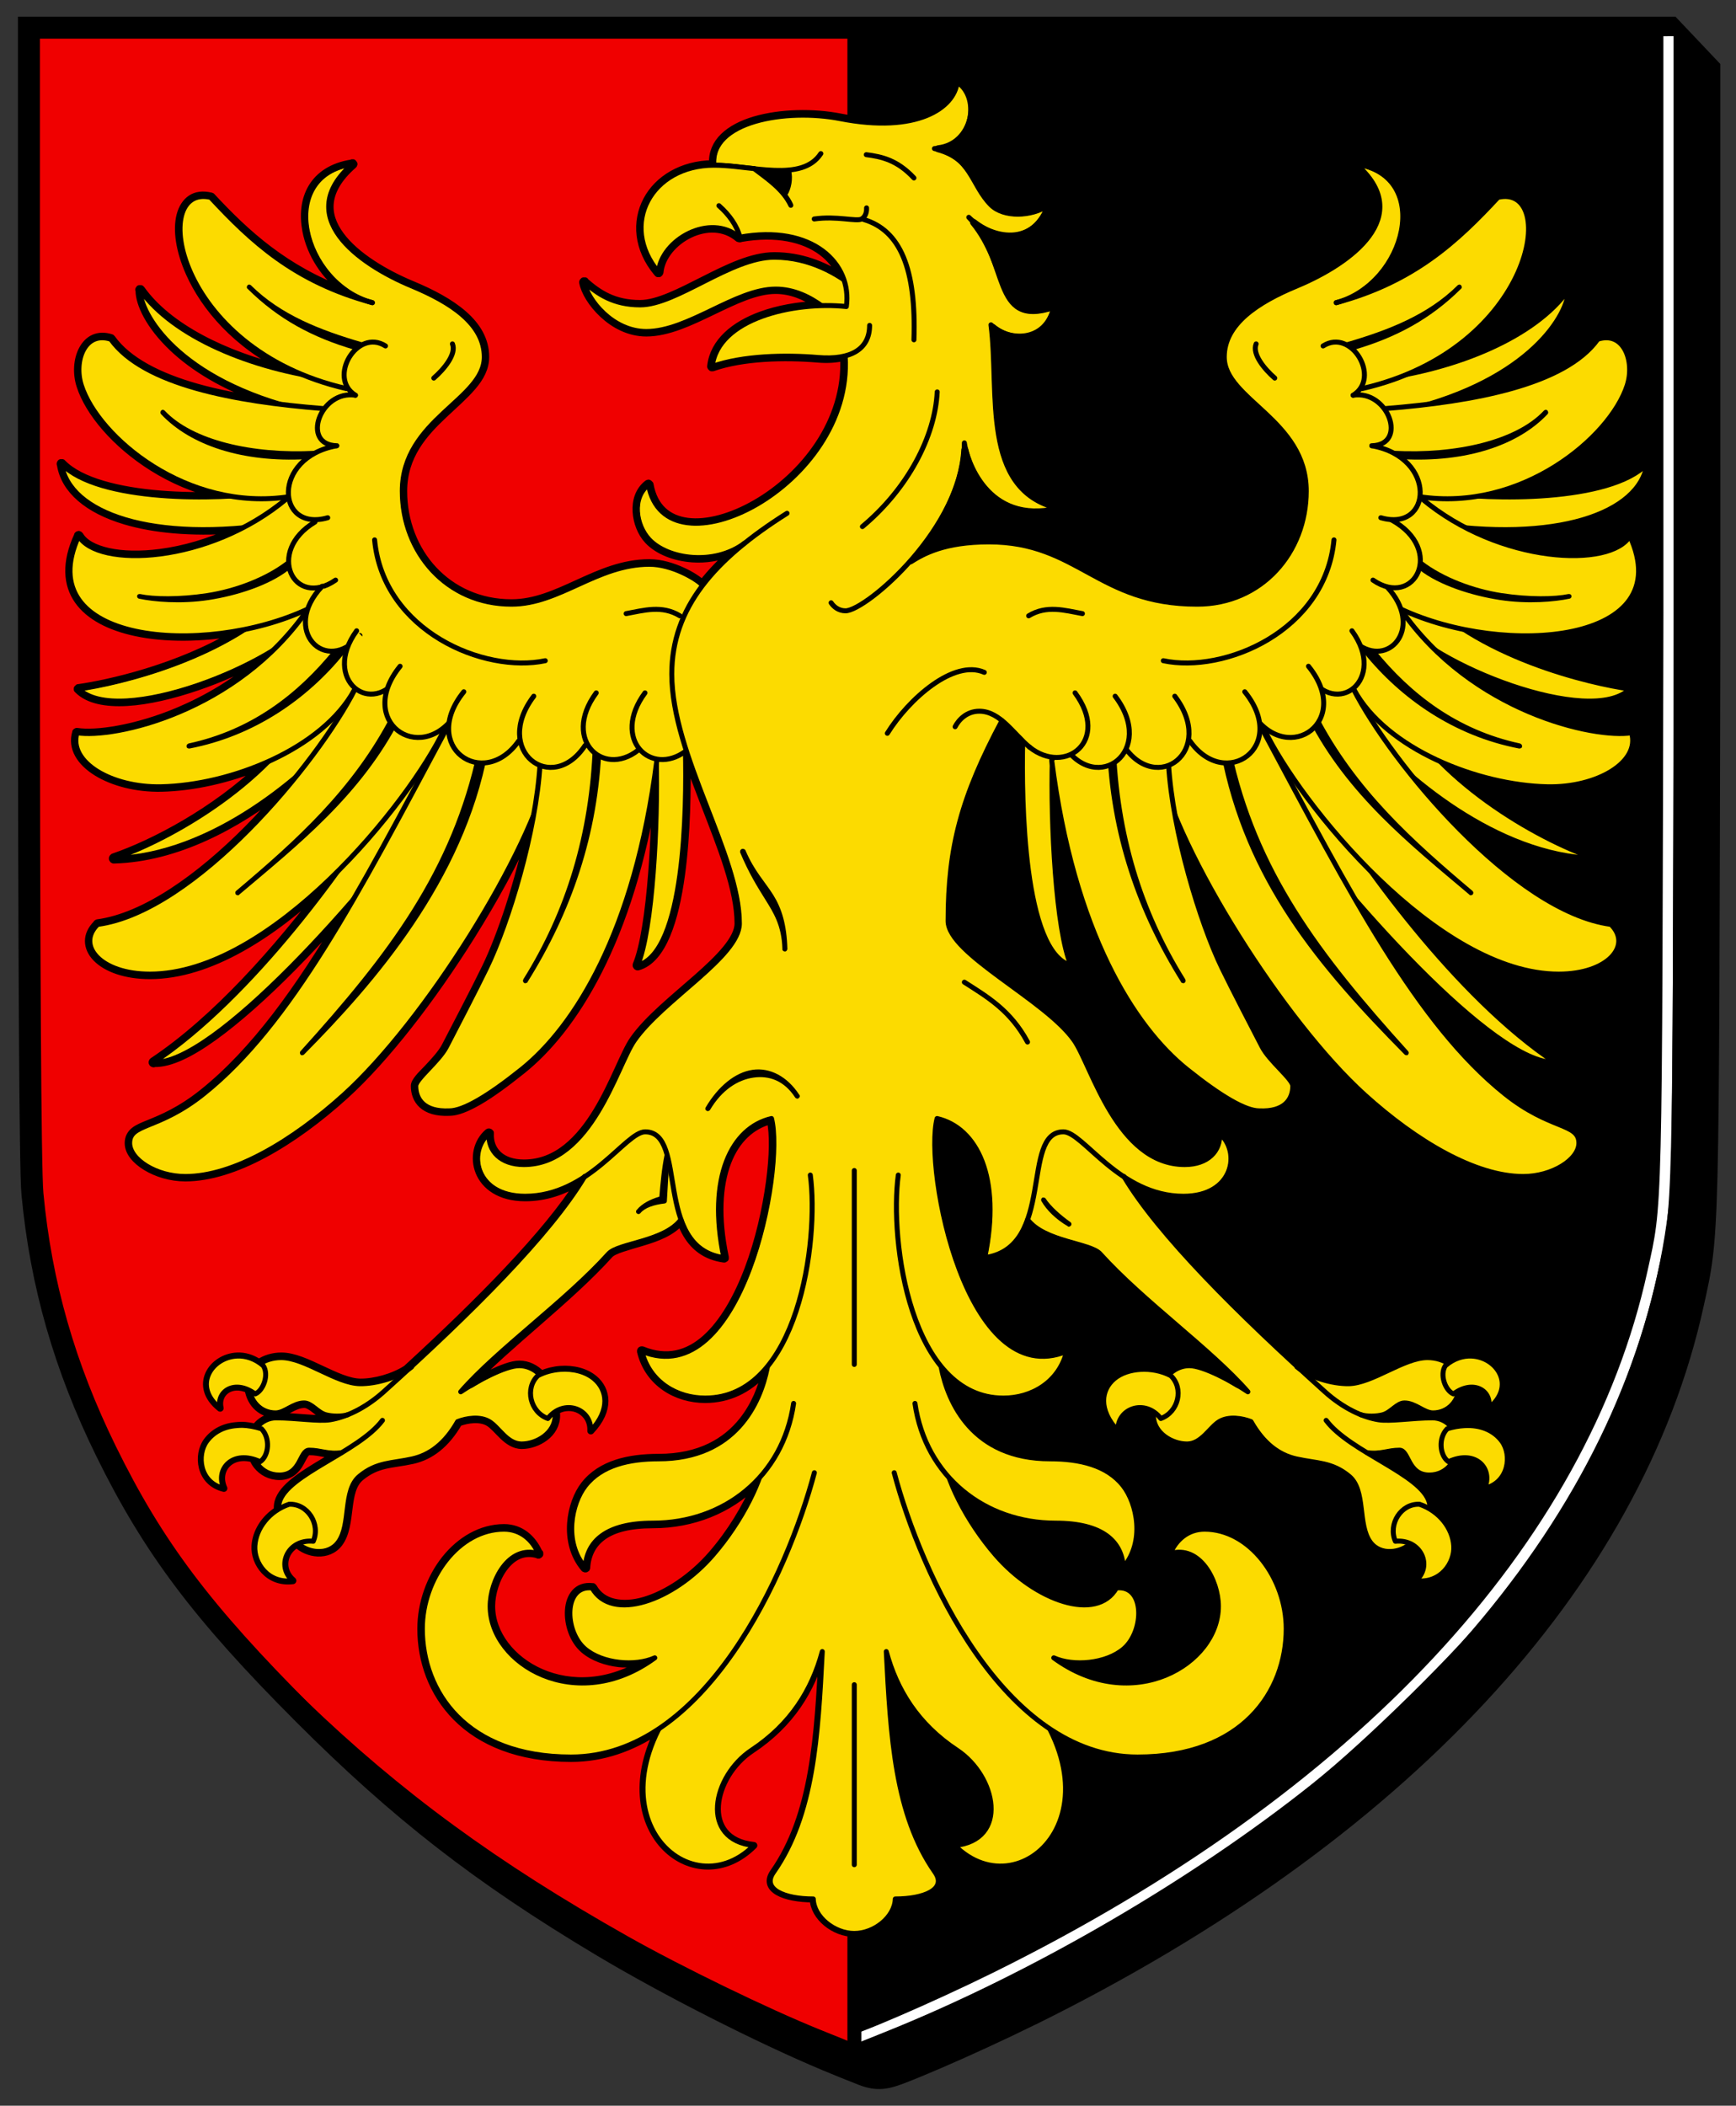 <svg height="606.317" width="500" xmlns="http://www.w3.org/2000/svg"><rect width="100%" height="100%" fill="#333333" stroke="none"/><g stroke="#000" transform="matrix(.64 0 0 .64 -358.123 345.89)"><g transform="matrix(.67 0 0 .67 484.453 -197.148)"><path d="m124.156-501.194v13.615 375.75c.001 120.555.239 216.693.638 284.773.2 34.04.417 61.071.709 80.624s.521 30.744 1.064 36.518c5.763 61.31 21.994 117.835 50.133 175.147 32.019 65.215 65.573 109.803 134.09 178.408 65.193 65.277 120.706 108.422 202.163 157.065 44.207 26.399 107.508 58.584 151.888 77.15 8.205 3.433 15.957 6.541 21.911 8.864 12.53 5.251 20.239 4.578 32.406-.071 6.752-2.587 15.419-6.144 25.173-10.353 19.489-8.41 43.231-19.289 63.464-29.286.018-.009.052.009.071 0 247.093-122.12 406.907-292.207 448.645-482.61 5.091-23.224 7.904-33.526 9.218-87.29 1.315-53.764 1.461-152.613 1.915-358.306l-.024-388.23-30.113-31.767-1113.351-0zm27.229 27.229 536.218.567 544.302.567 4.751 4.68 4.609 4.467-.851 382.415c-.453 205.701-.619 304.753-1.915 357.739-1.296 52.986-3.369 58.339-8.58 82.113-39.346 179.493-191.879 344.224-434.179 463.961-19.685 9.728-43.136 20.497-62.188 28.718-9.526 4.11-18.018 7.638-24.18 9.998-2.838 1.087-5.039 1.81-6.665 2.34-1.567-.571-3.518-1.29-6.027-2.269-5.665-2.21-13.247-5.293-21.273-8.651-42.525-17.79-105.772-49.871-148.485-75.377-80.074-47.817-132.858-88.811-196.845-152.881-67.529-67.616-98.087-108.244-128.984-171.176-26.849-54.684-41.971-107.556-47.438-165.716-.21-2.237-.632-14.983-.922-34.391-.29-19.408-.51-46.348-.709-80.341-.399-67.985-.638-164.108-.638-284.631z" stroke="none"/><path d="m670.131 865.262c-43.453-18.178-106.724-50.305-150.184-76.257-80.765-48.23-134.921-90.294-199.511-154.968-68.023-68.111-100.089-110.718-131.548-174.791-27.494-55.998-43.139-110.687-48.754-170.422-1.506-16.023-2.348-159.602-2.349-400.68l-.002-375.708 1099.71 0 8.69 9.639 8.69 8.486-.856 388.212c-.906 411.394-.523 395.697-10.825 442.695-40.544 184.955-196.681 352.384-441.394 473.313-39.93 19.732-94.55 43.301-99.616 42.985-1.397-.088-15.821-5.714-32.052-12.505z" stroke="#000" stroke-width="2.269"/><path d="m670.131 865.262c-43.452-18.178-106.724-50.305-150.184-76.257-80.765-48.23-134.921-90.294-199.511-154.968-68.023-68.111-100.089-110.718-131.548-174.791-27.494-55.998-43.139-110.687-48.754-170.422-1.506-16.023-2.348-159.602-2.349-400.68l-.002-375.708 549.324.001-1.232 1353.675z" fill="#f00000" stroke-width="2.269"/><path d="m478.533 10.612.01 165.985c-.194 88.141-.25 130.541-.809 153.369-.558 22.829-1.581 25.912-3.795 36.012-17.242 78.654-83.745 150.106-188.342 201.795-8.524 4.213-18.64 8.846-26.877 12.4-4.118 1.777-7.769 3.285-10.504 4.332-1.367.524-2.506.933-3.34 1.197l.906 2.859c.929-.295 2.108-.718 3.508-1.254 2.799-1.072 6.476-2.593 10.619-4.381 8.287-3.576 18.429-8.22 27.016-12.463 105.129-51.951 172.438-123.988 189.943-203.846 2.201-10.039 3.303-13.663 3.863-36.578.56-22.915.616-65.296.811-153.439v-.002l-.01-165.987z" fill="#fff" stroke="none" transform="matrix(2.334 0 0 2.334 112.488 -512.863)"/><path d="m670.131 865.262c-43.453-18.178-106.724-50.305-150.184-76.257-78.956-47.149-134.103-89.76-196.013-151.454-36.735-36.607-37.588-37.603-6.81-7.946 63.844 61.518 128.582 108.929 216.365 158.455 36.415 20.545 94.418 48.723 128.994 62.665l24.134 9.732 20.133-8.07c97.732-39.176 205.551-101.8 287.132-166.776 35.658-28.4 98.492-90.24 122.983-121.038 67.856-85.329 107.648-178.379 117.299-274.287 1.537-15.273 2.365-155.619 2.365-400.573v-381.815l9.171 9.169 17.194 15.786-4.294 385.92c-4.577 411.369.05 396.27-10.252 443.269-40.544 184.955-201.838 351.81-446.551 472.74-39.93 19.732-94.55 43.301-99.616 42.985-1.397-.088-15.821-5.714-32.052-12.505z" stroke="#000" stroke-width=".681"/></g><path d="m944.073-528.697v906.879" fill="none" stroke-linecap="round" stroke-width="6.292"/><g stroke="#000" transform="matrix(4.474 0 0 4.474 561.161 -547.914)"><g stroke="#000" stroke-linecap="round" stroke-linejoin="round"><path d="m95.844 9.781c-.012.009-.022.019-.031.031-.012.009-.022.019-.031.031-.001.01-.001.021 0 .031-.001.01-.001.021 0 .031-.135 1.241-1.125 2.483-3.031 3.25-1.907.767-4.737 1.03-8.562.281-2.738-.536-6.043-.476-8.625.281-1.291.379-2.383.933-3.156 1.688-.737.72-1.151 1.635-1.094 2.719-3.108.05-5.506 1.549-6.625 3.656-1.138 2.143-.976 4.909 1.062 7.344.009.012.019.022.031.031.009.012.019.022.031.031.01.001.021.001.031 0 .01.001.021.001.031 0 .01.001.021.001.031 0 .01.001.021.001.031 0 .012-.009.022-.019.031-.031.012-.009.022-.019.031-.031.015-.018.026-.04.031-.062.137-1.56 1.408-3.048 3-3.812 1.592-.764 3.459-.801 4.875.406.01.001.021.001.031 0 .01.001.021.001.031 0 .005.005.025-.004.031 0 .011.009.018.026.031.031.021-.004.041.004.062 0 .023-.005.044-.016.062-.031 3.573-.63 6.338.018 8.125 1.344.886.657 1.542 1.492 1.938 2.406-1.76-1.104-4.003-2.031-6.688-2.031-2.233 0-4.691 1.207-7.062 2.406-2.371 1.199-4.673 2.406-6.438 2.406-2.63-0-4.154-1.045-5.469-2.188-.021-.018-.042-.044-.062-.062.001-.01.001-.021 0-.031-.01-.001-.021-.001-.031 0-.01-.001-.021-.001-.031 0-.01-.001-.021-.001-.031 0-.01-.001-.021-.001-.031 0-.01-.001-.021-.001-.031 0-.012.009-.022.019-.031.031-.012.009-.022.019-.031.031-.001.01-.001.021 0 .031-.012.009-.022.019-.031.031-.001.01-.001.021 0 .031.171.937.915 2.181 2.031 3.219 1.116 1.038 2.63 1.875 4.375 1.875 2.166-0 4.436-1.09 6.656-2.156 2.221-1.066 4.379-2.125 6.344-2.125 1.569 0 2.967.613 4.156 1.406-1.904.085-3.89.425-5.625 1.062-2.671.982-4.78 2.671-5.062 5.156-.001.01-.001.021 0 .031.009.012.019.022.031.031-.001.01-.001.021 0 .031.009.012.019.022.031.031.009.012.019.022.031.031.01.001.021.001.031 0 .01.001.021.001.031 0 .01.001.021.001.031 0 .01.001.021.001.031 0 3.046-1.065 7.242-1.153 10.562-.875 1.021.086 1.869.015 2.594-.156.342 6.421-4.105 11.917-8.875 14.656-2.397 1.377-4.865 2.062-6.812 1.812-1.947-.25-3.367-1.401-3.781-3.719-.009-.012-.019-.022-.031-.031-.009-.012-.019-.022-.031-.031-.009-.012-.019-.022-.031-.031-.01-.001-.021-.001-.031 0-.009-.012-.019-.022-.031-.031-.012.009-.022.019-.031.031-.01-.001-.021-.001-.031 0-.01-.001-.021-.001-.031 0-.902.687-1.22 1.77-1.156 2.844.064 1.073.491 2.164 1.188 2.906.99 1.055 2.682 1.721 4.5 1.844 1.3.088 2.668-.113 3.906-.656-1.12 1-2.109 2.022-2.938 3.094-.323-.31-1.046-.818-2-1.25-.966-.437-2.146-.812-3.312-.812-2.676-0-4.951 1.028-7.156 2.031-2.205 1.004-4.337 2-6.719 2-6.416-0-10.844-5.127-10.844-11.219-0-3.543 2.038-5.791 4.094-7.719 1.028-.964 2.059-1.864 2.844-2.781.785-.917 1.312-1.877 1.312-3 0-1.716-.865-3.13-2.219-4.312-1.353-1.183-3.183-2.148-5.156-2.969-2.719-1.13-5.694-2.885-7.219-4.969-.763-1.042-1.174-2.141-1.031-3.312.142-1.171.836-2.428 2.312-3.719.012-.009.022-.019.031-.031.015-.018.026-.04.031-.062.001-.01.001-.021 0-.031-.005-.023-.016-.044-.031-.062-.009-.012-.019-.022-.031-.031-.009-.012-.019-.022-.031-.031-.01-.001-.021-.001-.031 0-.01-.001-.021-.001-.031 0-.01-.001-.021-.001-.031 0-.026.004-.037.027-.062.031-1.934.303-3.26 1.203-4 2.438-.75 1.251-.894 2.795-.594 4.375.437 2.297 1.873 4.617 4 6.094-6.064-2.246-9.931-5.756-13.469-9.562-.018-.015-.04-.026-.062-.031-.01-.001-.021-.001-.031 0-.803-.187-1.472-.101-2 .25-.528.351-.903.95-1.094 1.688-.381 1.475-.079 3.577.938 5.844 1.522 3.394 4.677 7.172 9.844 9.688-6.329-1.482-11.977-4.327-14.656-8.094-.009-.012-.019-.022-.031-.031-.009-.012-.019-.022-.031-.031-.01-.001-.021-.001-.031 0-.01-.001-.021-.001-.031 0-.01-.001-.021-.001-.031 0-.01-.001-.021-.001-.031 0-.01-.001-.021-.001-.031 0-.015.018-.026.04-.031.062-.012.009-.022.019-.031.031-.001.01-.001.021 0 .031-.001.023.031.07.031.094.004 1.239.934 3.461 3.438 5.812 1.985 1.864 4.97 3.774 9.219 5.25-2.396-.335-4.731-.777-6.844-1.375-3.804-1.076-6.924-2.66-8.531-4.906-.009-.012-.019-.022-.031-.031-.01-.001-.021-.001-.031 0 .001-.01.001-.021 0-.031-.687-.226-1.283-.19-1.781.031-.499.222-.889.65-1.156 1.156-.534 1.013-.621 2.406-.219 3.656.857 2.662 3.522 5.861 7.281 8.219 1.97 1.236 4.229 2.223 6.688 2.781-1.86.062-3.909.037-5.906-.125-4.103-.333-8.02-1.271-9.812-3.125-.009-.012-.019-.022-.031-.031-.01-.001-.021-.001-.031 0-.01-.001-.021-.001-.031 0-.01-.001-.021-.001-.031 0-.01-.001-.021-.001-.031 0-.01-.001-.021-.001-.031 0-.012.009-.022.019-.031.031-.015.018-.026.04-.031.062-.001.01-.001.021 0 .031-.001.01-.001.021 0 .031.005.033.026.061.031.094.42 2.511 2.73 4.504 6.5 5.625 2.878.855 6.606 1.218 11.031.906-2.545 1.209-5.155 1.946-7.5 2.25-1.991.258-3.776.215-5.188-.094-1.412-.309-2.438-.871-2.875-1.625-.009-.012-.019-.022-.031-.031-.009-.012-.019-.022-.031-.031-.018-.015-.04-.026-.062-.031-.023.005-.044.016-.062.031-.01-.001-.021-.001-.031 0-.012.009-.022.019-.031.031-.001.01-.001.021 0 .031-1.263 2.737-1.107 4.937.031 6.562 1.139 1.625 3.224 2.665 5.781 3.219 3.012.652 6.694.608 10.281-.031-5.993 3.632-13.17 5.164-16 5.562-.01-.001-.021-.001-.031 0-.012.009-.022.019-.031.031-.012.009-.022.019-.031.031-.012.009-.022.019-.031.031-.001.01-.001.021 0 .031-.001.01-.001.021 0 .031-.001.01-.001.021 0 .031.009.012.019.022.031.031.009.012.019.022.031.031 1.036 1.029 2.804 1.369 4.938 1.25 2.134-.119 4.615-.717 7.094-1.562 2.3-.785 4.589-1.808 6.562-2.906-2.7 2.39-5.653 4.102-8.438 5.281-4.419 1.871-8.435 2.382-10.219 2.094-.01-.001-.021-.001-.031 0-.01-.001-.021-.001-.031 0-.023.005-.044.016-.062.031-.012.009-.022.019-.031.031-.001.01-.001.021 0 .031-.236.782-.129 1.532.25 2.219.379.687 1.024 1.303 1.844 1.812 1.639 1.019 4.014 1.649 6.531 1.594 3.166-.069 6.772-.863 10.094-2.25-4.7 4.503-10.855 7.758-14.938 9.156-.012.009-.022.019-.031.031-.012.009-.022.019-.031.031-.001.01-.001.021 0 .031-.012.009-.022.019-.031.031-.001.01-.001.021 0 .031-.001.01-.001.021 0 .031.005.023.016.044.031.062.009.012.019.022.031.031.01.001.021.001.031 0 .009.012.019.022.031.031.01.001.021.001.031 0 .01-0.0.021 0.0.031 0 6.284-.175 12.349-3.464 17.094-7.188-1.162 1.372-2.388 2.754-3.688 4.062-4.764 4.798-10.291 8.794-15.094 9.438-.023.005-.044.016-.062.031-.001.01-.001.021 0 .031-.564.551-.848 1.168-.844 1.781.004.613.278 1.205.781 1.719 1.006 1.028 2.903 1.75 5.406 1.75 6.015 0 12.356-4.135 17.719-9.188-4.854 6.484-11.144 13.601-17.438 17.781-.012.009-.022.019-.031.031-.015.018-.026.04-.031.062-.001.01-.001.021 0 .031-.001.01-.001.021 0 .031.009.012.019.022.031.031-.001.01-.001.021 0 .031.009.012.019.022.031.031.018.015.04.026.062.031.01.001.021.001.031 0 .028.001.066-.032.094-.031 1.576.028 3.616-.965 5.969-2.656 2.395-1.721 5.101-4.144 7.844-6.906 1.757-1.77 3.523-3.674 5.25-5.625-4.606 7.784-9.067 13.972-14.219 18.094-2.275 1.82-4.117 2.567-5.406 3.094-.645.263-1.134.455-1.5.75s-.594.706-.594 1.25c-0.0.909.721 1.758 1.781 2.406s2.475 1.094 3.969 1.094c4.893 0 10.869-3.548 16.062-8.25 4.09-3.702 8.791-9.793 12.719-16.062 2.308-3.685 4.353-7.417 5.844-10.781-1.087 5.318-2.911 10.752-4.438 13.906-1.025 2.117-3.144 6.166-4.062 7.938-.359.692-1.105 1.502-1.781 2.219-.338.358-.67.672-.906.969-.236.297-.406.554-.406.812 0.0.697.22 1.4.781 1.906.562.506 1.449.81 2.75.75.75 0 1.741-.386 2.969-1.094 1.228-.708 2.673-1.763 4.375-3.125 5.134-4.111 10.916-13.016 13.344-28.844-.001 2.793-.113 6.01-.344 9-.302 3.924-.827 7.481-1.562 9.219-.001.01-.001.021 0 .031-.001.01-.001.021 0 .031-.001.01-.001.021 0 .031.005.023.016.044.031.062.009.012.019.022.031.031.01.001.021.001.031 0 .009.012.019.022.031.031.01.001.021.001.031 0 .01.001.021.001.031 0 1.267-.348 2.212-1.568 2.906-3.219.695-1.65 1.158-3.77 1.469-6.031.575-4.191.609-8.779.562-11.781.525 1.562 1.121 3.111 1.719 4.656 1.7 4.393 3.406 8.624 3.406 12 0.0.772-.461 1.637-1.219 2.562-.757.926-1.797 1.901-2.938 2.906-2.281 2.01-4.953 4.131-6.406 6.219-.457.656-.939 1.744-1.531 3.031-.592 1.287-1.277 2.764-2.125 4.156-1.695 2.785-3.986 5.219-7.312 5.219-1.126 0-1.993-.314-2.562-.844-.57-.529-.862-1.279-.812-2.125.001-.01.001-.021 0-.031.001-.01.001-.021 0-.031-.009-.012-.019-.022-.031-.031-.009-.012-.019-.022-.031-.031-.018-.015-.04-.026-.062-.031-.01-.001-.021-.001-.031 0-.01-.001-.021-.001-.031 0-.012.009-.022.019-.031.031-.01-.001-.021-.001-.031 0-1.124.954-1.474 2.591-.906 4 .568 1.409 2.076 2.594 4.656 2.594 2.09 0 3.895-.683 5.438-1.594-3.303 5.206-9.955 11.946-17.406 18.781-1.301.84-3.202 1.36-4.625 1.344-1.138-.013-2.518-.659-3.906-1.312-1.389-.653-2.785-1.312-4.031-1.312-.834-0-1.637.239-2.25.656-.719-.482-1.475-.685-2.188-.656-2.566.104-4.529 3.027-1.719 5.25-.354-1.519 1.081-2.651 2.812-1.875.257 1.534 1.406 2.5 2.781 2.5.511-0.0.972-.282 1.438-.531.465-.249.933-.469 1.438-.469.309-0.0.623.202.969.469.346.267.694.595 1.156.719.234.063.503.104.781.125-.102.022-.214.046-.312.062-1.13.184-3.38-.188-5.406-.188-.905-0-1.646.46-2.125 1.094-.454-.105-.895-.178-1.312-.187-.202-.004-.402.016-.594.031-1.276.101-2.304.661-2.969 1.562-1.01 1.371-.754 4.156 1.719 4.75-.814-1.754.582-3.59 2.906-2.969.112.241.236.476.406.688.508.63 1.295 1.094 2.281 1.094.577-0 1.011-.185 1.344-.438.333-.253.568-.586.75-.906.182-.321.325-.626.469-.844.144-.218.262-.312.438-.312.57-0 1.031.1 1.531.188.34.059.686.097 1.094.094-.379.227-.749.464-1.125.688-1.102.656-2.166 1.303-3 1.969-.834.666-1.453 1.366-1.656 2.125-.073.273-.079.539-.062.812-1.319.85-2.161 2.19-2.25 3.594-.107 1.699 1.308 3.811 3.812 3.5-1.297-1.116-.939-2.924.406-3.656.505.491 1.289.842 2.094.875.805.033 1.634-.247 2.188-1 .686-.934.813-2.277.969-3.531.156-1.254.363-2.402 1.156-3.062.849-.706 1.629-1.022 2.469-1.219.84-.196 1.741-.268 2.781-.5 1.781-.398 3.366-1.589 4.625-3.781.867-.327 2.149-.514 3 0 .444.268.888.813 1.406 1.312.518.499 1.145.969 1.938.969.787-0 1.66-.295 2.344-.812.684-.517 1.156-1.275 1.156-2.219 0-.147-.022-.291-.031-.438 1.575-.93 3.56.085 3.469 2 2.022-2.137 1.651-4.159.344-5.25-.86-.718-2.115-1.031-3.406-.938-.65.047-1.301.206-1.906.469-.593-.603-1.349-1-2.219-1-.761-0-1.855.435-2.969.969-.72.345-1.313.719-1.938 1.094 3.798-4.034 9.913-8.531 14-13.062.206-.229.661-.429 1.25-.625.589-.196 1.315-.402 2.062-.625 1.42-.424 2.911-.975 3.812-2.031.17.437.36.86.594 1.25.756 1.262 1.915 2.212 3.75 2.469.01.001.021.001.031 0 .01.001.021.001.031 0 .023-.005.044-.016.062-.031.012-.009.022-.019.031-.031.001-.01.001-.021 0-.031.001-.01.001-.021 0-.031.001-.01.001-.021 0-.031.001-.01.001-.021 0-.031-.842-4.005-.646-7.223.25-9.562.868-2.267 2.413-3.66 4.281-4.156.287 1.276.265 3.507-.094 6.156-.372 2.748-1.077 5.901-2.156 8.75-1.079 2.849-2.512 5.397-4.281 6.969-1.769 1.572-3.873 2.168-6.344 1.156-.01-.001-.021-.001-.031 0-.01-.001-.021-.001-.031 0-.01-.001-.021-.001-.031 0-.012.009-.022.019-.031.031-.01-.001-.021-.001-.031 0-.001.01-.001.021 0 .031-.012.009-.022.019-.031.031-.001.01-.001.021 0 .031-.001.01-.001.021 0 .031-.001.01-.001.021 0 .031.778 3.185 3.625 4.812 6.5 4.812 2.391-0 4.351-1.014 5.875-2.625.05-.053.107-.102.156-.156-.344 1.511-1.026 3.329-2.281 4.906-1.636 2.054-4.25 3.688-8.438 3.688-2.949-0-5.794.616-7.469 2.75-.712.907-1.266 2.333-1.375 3.875-.109 1.542.236 3.231 1.375 4.562.018.015.04.026.062.031.01.001.021.001.031 0 .01.001.021.001.031 0 .01.001.021.001.031 0 .023-.005.044-.016.062-.031.015-.018.026-.04.031-.062.001-.01.001-.021 0-.031.076-1.28.598-2.365 1.656-3.125 1.058-.76 2.675-1.188 5-1.188 4.023-0 7.681-1.494 10.312-4.094-.965 2.349-2.52 4.886-4.375 7.031-1.994 2.306-4.528 3.984-6.781 4.656-1.127.336-2.18.392-3.062.188-.883-.204-1.591-.674-2.062-1.5-.009-.012-.019-.022-.031-.031-.009-.012-.019-.022-.031-.031-.01-.001-.021-.001-.031 0-.01-.001-.021-.001-.031 0-.76-.091-1.352.143-1.75.594-.398.451-.611 1.085-.656 1.781-.09 1.393.445 3.032 1.531 3.969.921.795 2.242 1.256 3.562 1.406 1.039.118 1.985-.117 2.875-.375-7.634 5.02-15.688.116-15.688-5.406 0-1.257.463-2.793 1.281-3.875.818-1.082 1.951-1.717 3.375-1.281.009.012.019.022.031.031.01.001.021.001.031 0 .012-.009.022-.019.031-.031.01.001.021.001.031 0 .012-.009.022-.019.031-.031.012-.009.022-.019.031-.031.001-.01.001-.021 0-.031.001-.01.001-.021 0-.031.001-.01.001-.021 0-.031.001-.01.001-.021 0-.031-.017-.041-.075-.053-.094-.094-.618-1.364-1.799-2.469-3.5-2.469-2.315-0-4.428 1.263-5.938 3.156-1.509 1.893-2.438 4.441-2.438 7.031 0 3.195 1.114 6.442 3.562 8.906 2.449 2.464 6.251 4.125 11.562 4.125 3.212-0 6.107-1.069 8.719-2.781-5.047 10.178 3.861 17.327 9.656 11.531-5.493-.556-4.195-6.965-.219-9.594 3.935-2.602 6.064-6.061 7.094-9.906-.435 8.474-.862 16.418-4.906 22.188-1.212 1.729 1.107 2.688 4 2.688.058 1.829 2.116 3.469 4.125 3.469s4.067-1.64 4.125-3.469c2.893 0 5.212-.958 4-2.688-4.045-5.77-4.471-13.713-4.906-22.188 1.03 3.845 3.159 7.305 7.094 9.906 3.976 2.629 5.274 9.038-.219 9.594 5.795 5.795 14.703-1.353 9.656-11.531 2.615 1.717 5.533 2.781 8.75 2.781 5.312-0 9.114-1.661 11.562-4.125 2.449-2.464 3.531-5.711 3.531-8.906-0-2.59-.928-5.138-2.438-7.031-1.509-1.893-3.592-3.156-5.906-3.156-1.701-0-2.881 1.105-3.5 2.469-.018.041-.076.052-.094.094-.012.009-.022.019-.031.031-.001.01-.001.021 0 .031-.001.01-.001.021 0 .031.009.012.019.022.031.031-.001.01-.001.021 0 .031.009.012.019.022.031.031.01.001.021.001.031 0 .018.015.04.026.062.031.012-.009.022-.019.031-.031 1.424-.436 2.588.199 3.406 1.281.818 1.082 1.281 2.618 1.281 3.875 0 5.524-8.083 10.431-15.719 5.406.896.264 1.856.494 2.906.375 1.321-.15 2.61-.612 3.531-1.406 1.086-.936 1.621-2.575 1.531-3.969-.045-.697-.227-1.331-.625-1.781-.398-.451-1.021-.685-1.781-.594-.01-.001-.021-.001-.031 0-.012.009-.022.019-.031.031-.012.009-.022.019-.031.031-.471.826-1.18 1.296-2.062 1.5-.883.204-1.936.149-3.062-.188-2.254-.672-4.787-2.35-6.781-4.656-1.855-2.145-3.41-4.682-4.375-7.031 2.631 2.6 6.289 4.094 10.312 4.094 2.325-0 3.942.427 5 1.188 1.058.76 1.58 1.845 1.656 3.125-.001.01-.001.021 0 .031-.001.01-.001.021 0 .031.009.012.019.022.031.031.009.012.019.022.031.031.01.001.021.001.031 0 .01.001.021.001.031 0 .01.001.021.001.031 0 .01.001.021.001.031 0 .012-.009.022-.019.031-.031.01.001.021.001.031 0 1.139-1.332 1.484-3.021 1.375-4.562-.109-1.542-.663-2.968-1.375-3.875-1.674-2.134-4.52-2.75-7.469-2.75-4.188-0-6.802-1.633-8.438-3.688-1.255-1.577-1.937-3.396-2.281-4.906.049.054.106.103.156.156 1.524 1.61 3.484 2.625 5.875 2.625 2.875-0 5.722-1.628 6.5-4.812.001-.01.001-.021 0-.031.001-.01.001-.021 0-.031.001-.01.001-.021 0-.031-.009-.012-.019-.022-.031-.031-.009-.012-.019-.022-.031-.031-.009-.012-.019-.022-.031-.031-.01-.001-.021-.001-.031 0-.01-.001-.021-.001-.031 0-.01-.001-.021-.001-.031 0-.01-.001-.021-.001-.031 0-2.471 1.012-4.544.416-6.312-1.156-1.769-1.572-3.202-4.12-4.281-6.969-1.079-2.849-1.784-6.002-2.156-8.75-.359-2.649-.38-4.88-.094-6.156 1.868.496 3.382 1.889 4.25 4.156.896 2.339 1.123 5.558.281 9.562-.012.009-.022.019-.031.031.005.023.016.044.031.062-.001.01-.001.021 0 .031.009.012.019.022.031.031.009.012.019.022.031.031.01.001.021.001.031 0 .01.001.021.001.031 0 .01.001.021.001.031 0 1.835-.257 2.994-1.206 3.75-2.469.227-.379.396-.795.562-1.219.906 1.045 2.431 1.579 3.844 2 .747.223 1.473.429 2.062.625s1.044.396 1.25.625c4.087 4.531 10.202 9.029 14 13.062-.625-.375-1.217-.748-1.938-1.094-1.114-.534-2.207-.969-2.969-.969-.87-0-1.626.397-2.219 1-.849-.367-1.795-.52-2.688-.469-1.015.059-1.968.363-2.656.938-1.308 1.091-1.647 3.113.375 5.25-.091-1.906 1.866-2.907 3.438-2-.01.146-.031.291-.031.438 0 .944.503 1.701 1.188 2.219.684.517 1.556.812 2.344.812.793-0 1.42-.47 1.938-.969.518-.499.963-1.044 1.406-1.312.868-.525 2.165-.339 3.031 0 1.257 2.179 2.818 3.385 4.594 3.781 1.04.232 1.942.304 2.781.5.84.196 1.62.513 2.469 1.219.793.66 1 1.808 1.156 3.062.156 1.254.251 2.597.938 3.531.553.753 1.414 1.033 2.219 1 .805-.033 1.589-.384 2.094-.875 1.345.732 1.703 2.54.406 3.656 2.505.311 3.92-1.801 3.812-3.5-.089-1.403-.931-2.744-2.25-3.594.017-.274.011-.54-.062-.812-.203-.759-.822-1.459-1.656-2.125-.834-.666-1.898-1.312-3-1.969-.376-.224-.746-.461-1.125-.688.407.003.754-.034 1.094-.094.5-.087.961-.188 1.531-.188.176-0.0.294.095.438.312.144.218.286.523.469.844.182.321.417.653.75.906.333.253.767.438 1.344.438.986-0 1.774-.464 2.281-1.094.17-.211.295-.446.406-.688 2.319-.621 3.689 1.214 2.875 2.969 2.473-.594 2.76-3.379 1.75-4.75-.797-1.082-2.143-1.661-3.781-1.562-.351.021-.721.076-1.094.156-.479-.633-1.22-1.094-2.125-1.094-2.026-0-4.276.371-5.406.188-.099-.016-.21-.041-.312-.062.267-.022.522-.064.75-.125.462-.124.842-.452 1.188-.719.346-.267.66-.469.969-.469.505-0.0.972.22 1.438.469.465.249.926.531 1.438.531 1.375-0 2.524-.966 2.781-2.5 1.732-.776 3.167.356 2.812 1.875 2.81-2.223.847-5.146-1.719-5.25-.713-.029-1.469.174-2.188.656-.613-.417-1.416-.656-2.25-.656-1.246-0-2.643.659-4.031 1.312-1.389.653-2.768 1.3-3.906 1.312-1.479.016-3.482-.538-4.781-1.438-7.422-6.815-14.034-13.534-17.312-18.719 1.556.929 3.382 1.625 5.5 1.625 2.58 0 4.089-1.185 4.656-2.594s.217-3.046-.906-4c-.01-.001-.021-.001-.031 0-.009-.012-.019-.022-.031-.031-.01-.001-.021-.001-.031 0-.01-.001-.021-.001-.031 0-.01-.001-.021-.001-.031 0-.012.009-.022.019-.031.031-.012.009-.022.019-.031.031-.012.009-.022.019-.031.031-.001.01-.001.021 0 .031-.001.01-.001.021 0 .031.049.846-.243 1.596-.812 2.125s-1.436.844-2.562.844c-3.327 0-5.617-2.434-7.312-5.219-.848-1.392-1.533-2.869-2.125-4.156s-1.075-2.375-1.531-3.031c-1.463-2.101-4.655-4.27-7.469-6.344-1.407-1.037-2.732-2.049-3.688-3-.956-.951-1.531-1.838-1.531-2.594 0-7.402 1.326-12.393 5.312-19.906.103.088.211.156.312.25.54.502 1.06 1.07 1.594 1.594-.001.01-.001.021 0 .031-.001.01-.001.021 0 .031-.063 2.943-.069 8.238.562 12.969.316 2.365.802 4.584 1.5 6.312.672 1.663 1.583 2.849 2.781 3.25.048.016.076.08.125.094.01.001.021.001.031 0 .01.001.021.001.031 0 .012-.009.022-.019.031-.031.01.001.021.001.031 0 .015-.018.026-.04.031-.062.015-.018.026-.04.031-.062-.005-.023-.016-.044-.031-.062-.735-1.738-1.26-5.295-1.562-9.219-.23-2.99-.32-6.207-.312-9 2.426 15.828 8.178 24.733 13.312 28.844 1.702 1.362 3.178 2.417 4.406 3.125s2.218 1.094 2.969 1.094c1.301.06 2.188-.244 2.75-.75.562-.506.781-1.209.781-1.906-0-.258-.17-.516-.406-.812-.236-.297-.568-.611-.906-.969-.677-.716-1.454-1.527-1.812-2.219-.919-1.771-3.007-5.82-4.031-7.938-1.527-3.155-3.35-8.588-4.438-13.906 1.491 3.364 3.535 7.097 5.844 10.781 3.928 6.27 8.629 12.36 12.719 16.062 5.194 4.702 11.138 8.25 16.031 8.25 1.494 0 2.94-.445 4-1.094 1.06-.649 1.781-1.497 1.781-2.406-0-.544-.227-.955-.594-1.25-.366-.295-.886-.487-1.531-.75-1.29-.527-3.1-1.274-5.375-3.094-5.152-4.122-9.613-10.309-14.219-18.094 1.727 1.951 3.493 3.855 5.25 5.625 2.742 2.763 5.449 5.185 7.844 6.906 2.353 1.691 4.393 2.684 5.969 2.656.028-.001.066.032.094.031.01.001.021.001.031 0 .012-.009.022-.019.031-.031.01.001.021.001.031 0 .015-.018.026-.04.031-.062.015-.018.026-.04.031-.062-.005-.023-.016-.044-.031-.062.001-.01.001-.021 0-.031-.009-.012-.019-.022-.031-.031-.01-.001-.021-.001-.031 0-.018-.012-.045-.019-.062-.031-6.283-4.19-12.545-11.308-17.375-17.781 5.369 5.066 11.723 9.219 17.75 9.219 2.504 0 4.4-.722 5.406-1.75.503-.514.777-1.106.781-1.719.004-.613-.28-1.23-.844-1.781-.009-.012-.019-.022-.031-.031-.009-.012-.019-.022-.031-.031-.01-.001-.021-.001-.031 0-4.803-.643-10.299-4.639-15.062-9.438-1.299-1.309-2.526-2.691-3.688-4.062 4.727 3.707 10.777 6.993 17.031 7.188.01 0.0.021-0.0.031 0 .021.001.042-.001.062 0 .01.001.021.001.031 0 .012-.009.022-.019.031-.031.012-.009.022-.019.031-.031.012-.009.022-.019.031-.031.015-.018.026-.04.031-.062-.005-.023-.016-.044-.031-.062-.009-.012-.019-.022-.031-.031-.009-.012-.019-.022-.031-.031-.009-.012-.019-.022-.031-.031-.008-.003-.024.003-.031 0-4.09-1.406-10.224-4.678-14.906-9.188 3.333 1.397 6.947 2.212 10.125 2.281 2.517.055 4.893-.575 6.531-1.594.819-.509 1.465-1.126 1.844-1.812.379-.687.486-1.437.25-2.219-.009-.012-.019-.022-.031-.031.001-.01.001-.021 0-.031-.018-.015-.04-.026-.062-.031-.01-.001-.021-.001-.031 0-.01-.001-.021-.001-.031 0-.01-.001-.021-.001-.031 0-1.784.289-5.768-.223-10.188-2.094-2.784-1.179-5.737-2.892-8.438-5.281 1.966 1.098 4.231 2.121 6.531 2.906 2.479.846 4.992 1.444 7.125 1.562 2.133.119 3.901-.221 4.938-1.25.012-.009.022-.019.031-.031.001-.01.001-.021 0-.031.012-.009.022-.019.031-.031.001-.01.001-.021 0-.031-.009-.012-.019-.022-.031-.031.001-.01.001-.021 0-.031-.009-.012-.019-.022-.031-.031-.009-.012-.019-.022-.031-.031-.01-.001-.021-.001-.031 0-.01-.001-.021-.001-.031 0-2.833-.399-10.004-1.956-16-5.594 3.599.645 7.29.717 10.312.062 2.557-.554 4.643-1.594 5.781-3.219 1.139-1.625 1.295-3.825.031-6.562-.009-.012-.019-.022-.031-.031-.009-.012-.019-.022-.031-.031-.01-.001-.021-.001-.031 0-.009-.012-.019-.022-.031-.031-.023.005-.044.016-.062.031-.01-.001-.021-.001-.031 0-.012.009-.022.019-.031.031-.001.01-.001.021 0 .031-.437.754-1.463 1.316-2.875 1.625-1.412.309-3.197.352-5.188.094-2.345-.304-4.955-1.041-7.5-2.25 4.425.312 8.154-.051 11.031-.906 3.77-1.121 6.08-3.114 6.5-5.625.005-.033.026-.061.031-.094.001-.01.001-.021 0-.031.001-.01.001-.021 0-.031-.009-.012-.019-.022-.031-.031.001-.01.001-.021 0-.031-.018-.015-.04-.026-.062-.031-.01-.001-.021-.001-.031 0-.01-.001-.021-.001-.031 0-.01-.001-.021-.001-.031 0-.01-.001-.021-.001-.031 0-.01-.001-.021-.001-.031 0-.001.01-.001.021 0 .031-1.793 1.854-5.741 2.792-9.844 3.125-2.008.163-4.046.189-5.906.125 2.458-.558 4.717-1.546 6.688-2.781 3.759-2.358 6.456-5.557 7.312-8.219.402-1.25.315-2.644-.219-3.656-.267-.506-.658-.935-1.156-1.156-.499-.222-1.095-.257-1.781-.031-.012.009-.022.019-.031.031-.012.009-.022.019-.031.031-.01-.001-.021-.001-.031 0-1.607 2.246-4.696 3.83-8.5 4.906-2.113.598-4.448 1.04-6.844 1.375 4.248-1.476 7.234-3.386 9.219-5.25 2.504-2.351 3.434-4.574 3.438-5.812 0-.024.032-.071.031-.094-.005-.023-.016-.044-.031-.062-.009-.012-.019-.022-.031-.031-.009-.012-.019-.022-.031-.031-.01-.001-.021-.001-.031 0-.01-.001-.021-.001-.031 0-.01-.001-.021-.001-.031 0-.01-.001-.021-.001-.031 0-.01-.001-.021-.001-.031 0-.001.01-.001.021 0 .031-.012.009-.022.019-.031.031-2.688 3.779-8.366 6.616-14.719 8.094 5.191-2.515 8.382-6.288 9.906-9.688 1.016-2.267 1.287-4.369.906-5.844-.191-.737-.534-1.336-1.062-1.688-.528-.351-1.229-.437-2.031-.25-.01-.001-.021-.001-.031 0-.012.009-.022.019-.031.031-3.536 3.804-7.412 7.316-13.469 9.562 2.126-1.477 3.563-3.797 4-6.094.301-1.58.125-3.124-.625-4.375-.736-1.228-2.052-2.129-3.969-2.438-.036-.006-.057-.026-.094-.031-.01-.001-.021-.001-.031 0-.01-.001-.021-.001-.031 0-.01-.001-.021-.001-.031 0-.012.009-.022.019-.031.031-.001.01-.001.021 0 .031-.012.009-.022.019-.031.031-.001.01-.001.021 0 .031-.001.01-.001.021 0 .031-.001.01-.001.021 0 .031.009.012.019.022.031.031.009.012.019.022.031.031 1.476 1.29 2.139 2.548 2.281 3.719.142 1.171-.237 2.271-1 3.312-1.525 2.084-4.5 3.838-7.219 4.969-1.973.82-3.803 1.786-5.156 2.969-1.353 1.183-2.25 2.597-2.25 4.312 0 1.123.559 2.083 1.344 3 .785.917 1.816 1.817 2.844 2.781 2.055 1.928 4.062 4.176 4.062 7.719-0 6.092-4.397 11.219-10.812 11.219-4.966-0-7.917-1.56-10.781-3.125-2.866-1.565-5.642-3.156-10.158-3.156-3.999-0-6.113.961-7.438 1.75 2.544-2.989 4.755-6.86 5-10.844.234 1.009.734 2.512 1.938 3.906 1.443 1.672 3.781 2.941 7.344 2.125.022-.005.04.005.062 0 .023-.005.044-.016.062-.031.012-.009.022-.019.031-.031.012-.009.022-.019.031-.031.001-.01.001-.021 0-.031.001-.01.001-.021 0-.031.001-.01.001-.021 0-.031.001-.01.001-.021 0-.031-.009-.012-.019-.022-.031-.031-.009-.012-.019-.022-.031-.031-.018-.015-.04-.026-.062-.031-1.913-.466-3.19-1.392-4.094-2.656-.903-1.265-1.426-2.872-1.719-4.625-.571-3.416-.321-7.406-.719-10.75.918.756 2.176 1.173 3.375.969 1.306-.222 2.5-1.152 2.906-2.938.001-.01.001-.021 0-.031-.009-.012-.019-.022-.031-.031.001-.01.001-.021 0-.031-.009-.012-.019-.022-.031-.031-.009-.012-.019-.022-.031-.031-.01-.001-.021-.001-.031 0-.01-.001-.021-.001-.031 0-.01-.001-.021-.001-.031 0-.01-.001-.021-.001-.031 0-1.57.524-2.591.485-3.312.094-.722-.392-1.161-1.167-1.562-2.156-.733-1.808-1.411-4.291-3.125-6.375.965.763 2.245 1.41 3.594 1.438 1.577.032 3.104-.802 3.969-3 .003-.007.029.007.031 0 .01-.026.021-.036.031-.062.012-.009.022-.019.031-.031.001-.01.001-.021 0-.031.001-.01.001-.021 0-.031-.009-.012-.019-.022-.031-.031.001-.01.001-.021 0-.031-.018-.015-.04-.026-.062-.031-.018-.015-.04-.026-.062-.031-.023.005-.044.016-.062.031-.01-.001-.021-.001-.031 0-.814.531-1.901.839-2.938.844-1.036.004-1.99-.302-2.594-.906-.965-.965-1.467-2.159-2.188-3.25-.665-1.007-1.633-1.847-3.25-2.281 3.528-.379 4.537-5.206 2-6.844-.01-.001-.021-.001-.031 0-.01-.001-.021-.001-.031 0-.01-.001-.021-.001-.031 0-.01-.001-.021-.001-.031 0-.01-.001-.021-.001-.031 0z" fill="#fcdb00" stroke-width=".7"/><path d="m138.172 39.795c8.05-1.017 15.886-4.273 19.229-8.973.061 2.273-3.678 9.129-16.498 12.15" fill="#fcdb00" stroke-width=".5"/><path d="m144.47 51.166c5.05.817 17.145.984 20.845-2.843-.727 4.959-9.075 8.003-21.96 5.964" fill="#fcdb00" stroke-width=".5"/><path d="m141.962 60.808c6.13 7.004 17.799 9.605 21.626 10.144-3.942 3.916-19.988-2.429-23.465-7.134" fill="#fcdb00" stroke-width=".5"/><path d="m139.932 72c3.912 8.02 14.179 13.963 20.125 16-9.85-.258-19.256-8.28-23.688-13.5" fill="#fcdb00" stroke-width=".5"/><path d="m132.057 81c4.292 7.286 14.148 20.955 24 27.5-6.059.256-21.129-16.637-28.75-27.25" fill="#fcdb00" stroke-width=".5"/><path d="m105.494 78c-.178 6.5.368 17.188 1.875 20.75-4.801-1.319-4.983-16.587-4.857-22.465" fill="#fcdb00" stroke-width=".5"/><path d="m139.064 42.749c8.741-.702 18.009-2.38 21.291-6.967 2.634-.865 3.745 2.22 2.964 4.646-1.678 5.215-10.643 12.769-20.911 11.183" fill="#fcdb00" stroke-width=".5"/><path d="m142.687 51.834c7.848 6.555 19.019 6.976 20.901 3.734 4.995 10.824-12.554 12.247-23.019 7.357" fill="#fcdb00" stroke-width=".5"/><path d="m140.569 62.982c7.164 10.306 19.497 12.97 23.186 12.373.898 2.976-3.487 5.538-8.468 5.429-6.981-.152-16.229-3.796-19.456-9.776" fill="#fcdb00" stroke-width=".5"/><path d="m135.807 71c3.814 7.471 16.138 22.321 25.875 23.625 2.166 2.117-.301 5-5.25 5-12.228 0-26.133-17.238-29.625-24.625" fill="#fcdb00" stroke-width=".5"/><path d="m126.682 75.125c8.87 16.603 15.568 29.521 24.337 36.537 4.581 3.665 7.442 2.917 7.442 4.955 0 1.657-2.673 3.36-5.602 3.36-4.82 0-10.778-3.534-15.957-8.222-8.143-7.372-18.803-24.33-20.72-33.13" fill="#fcdb00" stroke-width=".5"/><path d="m117.182 78.5c.406 6.832 3.187 15.98 5.375 20.5 1.027 2.122 3.125 6.163 4.044 7.935.752 1.451 3.081 3.238 3.081 3.94 0 1.333-.824 2.617-3.375 2.5-1.397 0-3.871-1.447-7.267-4.166-5.339-4.275-11.416-13.821-13.608-31.084" fill="#fcdb00" stroke-width=".5"/><path d="m58.411 30.042c1.338 1.17 2.917 2.285 5.629 2.285 3.66 0 9.133-4.793 13.488-4.793 3.616 0 6.454 1.72 8.322 3.241l-.574 4.506c-1.143-1.338-3.934-4.542-7.608-4.542-4.036 0-8.783 4.264-13.014 4.264-3.396 0-5.919-3.191-6.242-4.96z" fill="#fcdb00" stroke-width=".5"/><path d="m65.653 78c.178 6.5-.368 17.188-1.875 20.75 4.801-1.319 4.939-15.747 4.812-21.625" fill="#fcdb00" stroke-width=".5"/><path d="m29.185 60.808c-6.13 7.004-17.799 9.605-21.626 10.144 3.942 3.916 19.988-2.429 23.465-7.134" fill="none" stroke-width=".5"/><path d="m31.216 72c-3.912 8.02-14.179 13.963-20.125 16 9.85-.258 19.256-8.28 23.688-13.5" fill="none" stroke-width=".5"/><path d="m39.091 81c-4.292 7.286-14.148 20.955-24 27.5 6.059.256 21.129-16.637 28.75-27.25" fill="none" stroke-width=".5"/><path d="m26.677 51.166c-5.05.817-17.145.984-20.845-2.843.727 4.959 9.075 8.003 21.96 5.964" fill="#fcdb00" stroke-width=".5"/><path d="m32.975 39.795c-8.05-1.017-15.886-4.273-19.229-8.973-.062 2.273 3.678 9.129 16.498 12.15" fill="#fcdb00" stroke-width=".5"/><path d="m86.505 23.735c3.711 1.092 5.306 4.995 5.069 12.103" fill="none" stroke-width=".5"/><path d="m86.781 17.222c1.545.203 3.102.531 4.793 2.341" fill="none" stroke-width=".5"/><path d="m82.21 17.111c-1.905 2.918-6.951 1.191-10.757 1.17-.421-4.44 7.28-5.744 12.708-4.682 7.692 1.506 11.476-1.065 11.76-3.679 2.503 1.616 1.466 6.688-2.285 6.688 3.709.753 3.699 3.682 5.682 5.665 1.287 1.287 4.056 1.176 5.744.076-1.677 4.458-6.105 3.036-7.97 1.17 4.196 4.282 2.164 11.208 8.528 9.085-.79 3.471-4.528 3.452-6.298 1.728.881 6.744-1.086 16.554 6.688 18.449-7.11 1.673-9.143-4.957-9.364-6.577 0 8.463-9.903 16.888-11.955 16.888-.686 0-1.175-.398-1.449-.808" fill="none" stroke-width=".5"/><path d="m86.391 54.621c4.586-3.829 7.312-9.088 7.524-13.544" fill="none" stroke-width=".5"/><path d="m75.439 18.63c.849.058 3.172 2.359 3.679 3.553" fill="none" stroke-width=".5"/><path d="m78.964 18.811c.22.824.006 1.813-.362 2.383" fill="none" stroke-width=".5"/><path d="m84.663 37.51c.792 13.072-18.092 22.38-19.786 12.903-1.712 1.303-1.278 4.087.06 5.512 1.907 2.03 6.6 2.64 9.608.359" fill="none" stroke-width=".5"/><path d="m98.653 69.28c-3.058-1.349-7.606 2.67-9.754 6.131" fill="none" stroke-width=".5"/></g><path d="m74.281 87.031c-.022.007-.043.018-.062.031-.039.022-.072.055-.094.094-.017.029-.027.061-.031.094-.001.044-.013.112.004.152.916 2.165 1.722 3.428 2.527 4.723s1.652 2.593 1.719 4.969c-.006.031-.006.063 0 .094.025.056.07.1.125.125.029.017.061.027.094.031.031.006.063.006.094 0 .036-.013.068-.035.094-.062.011-.009.022-.02.031-.031.013-.019.024-.04.031-.062.017-.029.027-.061.031-.094-.069-2.455-.577-4.072-1.406-5.406s-1.918-2.404-2.809-4.508c-.038-.089-.13-.138-.223-.148-.031-.004-.063-.006-.094 0-.01-.001-.021-.001-.031 0z" stroke="none"/><path d="m96.646 100.436c2.296 1.473 4.634 2.819 6.354 6.019" fill="none" stroke="#000" stroke-linecap="round" stroke-linejoin="round" stroke-width=".5"/><path d="m75.344 109.25c-1.744.248-3.455 1.645-4.719 3.781-.017.029-.027.061-.031.094-.006.031-.006.063 0 .094.017.051.05.094.094.125.019.013.04.024.062.031.029.017.061.027.094.031.033-.004.065-.015.094-.031.051-.017.094-.05.125-.094 1.206-2.038 2.82-3.029 4.375-3.25s3.069.287 4.188 2c.017.024.038.045.062.062.019.013.04.024.062.031.029.017.061.027.094.031.033-.004.065-.015.094-.031.056-.025.1-.07.125-.125.017-.029.027-.061.031-.094.001-.044-.01-.087-.031-.125-.009-.011-.02-.022-.031-.031-1.202-1.84-2.943-2.748-4.688-2.5z" stroke="none"/><path d="m87.115 34.389c0 2.368-1.858 3.507-5.186 3.228-3.333-.279-7.559-.182-10.643.896.548-4.818 8.203-6.571 13.488-6.019.613-4.307-3.421-8.317-10.757-6.967-2.937-2.504-7.851.25-8.137 3.511-4.011-4.791-.703-10.757 5.574-10.757 1.408 0 2.883.229 4.047.344 1.428 1.08 2.941 2.106 3.688 3.688.855 1.812 3.155 2.931 5.375 3.938 1.988 2.713 2.553 5.3 2.553 8.139z" fill="#fcdb00" stroke="none"/><path d="m74.073 25.527c-.296-1.161-1.084-2.27-2.118-3.177" fill="none" stroke="#000" stroke-linecap="round" stroke-linejoin="round" stroke-width=".5"/><path d="m81.542 23.688c2.258-.329 4.262.288 4.763.003.311-.177.535-.567.504-1.118" fill="none" stroke="#000" stroke-linecap="round" stroke-linejoin="round" stroke-width=".5"/><path d="m85.574 188.387v-18.504" fill="none" stroke="#000" stroke-linecap="round" stroke-linejoin="round" stroke-width=".5"/><path d="m85.574 119.375v19.5" fill="#f8e504" stroke="#000" stroke-linecap="round" stroke-linejoin="round" stroke-width=".5"/><path d="m37.323 55.959c.875 9.205 11.047 13.45 17.167 12.15" fill="none" stroke="#000" stroke-linecap="round" stroke-linejoin="round" stroke-width=".5"/><path d="m68.033 63.595c-1.802-1.097-3.604-.553-5.406-.223" fill="none" stroke="#000" stroke-linecap="round" stroke-linejoin="round" stroke-width=".5"/><path d="m37.1 32.104c-7.848-2.103-12.206-6.212-16.275-10.59-6.179-1.44-3.732 15.239 13.655 19.229" fill="#fcdb00" stroke="#000" stroke-linecap="round" stroke-linejoin="round" stroke-width=".5"/><path d="m32.083 42.749c-8.741-.702-18.009-2.38-21.291-6.967-2.634-.865-3.745 2.22-2.964 4.646 1.678 5.215 10.643 12.769 20.911 11.183" fill="#fcdb00" stroke="#000" stroke-linecap="round" stroke-linejoin="round" stroke-width=".5"/><path d="m28.46 51.834c-7.848 6.555-19.019 6.976-20.901 3.734-4.995 10.824 12.554 12.247 23.019 7.357" fill="#fcdb00" stroke="#000" stroke-linecap="round" stroke-linejoin="round" stroke-width=".5"/><path d="m30.578 62.982c-7.164 10.306-19.497 12.97-23.186 12.373-.898 2.976 3.487 5.538 8.468 5.429 6.981-.152 16.229-3.796 19.456-9.776" fill="#fcdb00" stroke="#000" stroke-linecap="round" stroke-linejoin="round" stroke-width=".5"/><path d="m35.341 71c-3.814 7.471-16.138 22.321-25.875 23.625-2.166 2.117.301 5 5.25 5 12.228 0 26.133-17.238 29.625-24.625" fill="#fcdb00" stroke="#000" stroke-linecap="round" stroke-linejoin="round" stroke-width=".5"/><path d="m44.466 75.125c-8.87 16.603-15.568 29.521-24.337 36.537-4.581 3.665-7.442 2.917-7.442 4.955 0 1.657 2.673 3.36 5.602 3.36 4.82 0 10.778-3.534 15.957-8.222 8.143-7.372 18.803-24.33 20.72-33.13" fill="#fcdb00" stroke="#000" stroke-linecap="round" stroke-linejoin="round" stroke-width=".5"/><path d="m53.966 78.5c-.406 6.832-3.187 15.98-5.375 20.5-1.027 2.122-3.125 6.163-4.044 7.935-.752 1.451-3.081 3.238-3.081 3.94 0 1.333.824 2.617 3.375 2.5 1.397 0 3.871-1.447 7.267-4.166 5.339-4.275 11.416-13.821 13.608-31.084" fill="#fcdb00" stroke="#000" stroke-linecap="round" stroke-linejoin="round" stroke-width=".5"/><path d="m24.685 30.281c-.062.01-.118.044-.156.094-.013.019-.024.04-.031.062-.021.038-.032.081-.031.125.004.033.015.065.031.094.017.024.038.046.062.062 3.071 3.044 6.521 4.892 10.75 6.125 0-0.0.75-.75.75-.75-4.192-1.222-8.171-2.761-11.156-5.719-.009-.011-.02-.022-.031-.031-.019-.013-.04-.024-.062-.031-.038-.021-.081-.032-.125-.031zm-8.688 12.594c-.062.01-.118.044-.156.094-.013.019-.024.04-.031.062-.017.029-.027.061-.031.094-.006.068.017.136.062.188 2.963 3.149 8.197 4.875 14.594 4.531 0 0 .906-.844.906-.844-6.299.338-12.328-1.058-15.125-4.031-.009-.011-.02-.022-.031-.031-.019-.013-.04-.024-.062-.031-.038-.021-.081-.032-.125-.031zm12.469 15.219c-2.139 1.651-5.218 2.792-8 3.219s-5.372.377-6.719.094c-.031-.006-.063-.006-.094 0-.058.002-.113.024-.156.062-.046.051-.068.119-.062.188.004.033.015.065.031.094.039.069.109.115.188.125 1.455.306 4.165.56 7 .125s6.068-1.487 8-3c0 0-.188-.906-.188-.906zm5.781 8.812c0.0 0-1.031.094-1.031.094-3.616 4.461-8.279 8.075-14.625 9.438-.011.009-.022.02-.031.031-.022.007-.043.018-.062.031-.011.009-.022.02-.031.031-.038.043-.06.099-.062.156-.006.068.017.136.062.188.019.013.04.024.062.031.029.017.061.027.094.031.031.006.063.006.094 0 6.568-1.265 11.891-5.032 15.562-9.562 0 0-.031-.469-.031-.469zm4.781 6.625c-3.882 7.526-9.645 12.672-15.625 17.719-.011.009-.022.02-.031.031-.046.051-.068.119-.062.188.004.033.015.065.031.094.007.022.018.043.031.062.043.038.099.06.156.062.041.011.084.011.125 0 .024-.017.046-.038.062-.062 5.98-5.047 12.22-9.995 16.156-17.625 0-0-.844-.469-.844-.469zm20.25 3.031c-.305 8.969-2.709 16.734-7 23.594-.001.01-.001.021 0 .031-.021.038-.032.081-.031.125.004.033.015.065.031.094.025.056.07.1.125.125.041.011.084.011.125 0 .033-.004.065-.015.094-.031.022-.007.043-.018.062-.031.013-.019.024-.04.031-.062 4.332-6.926 7.129-14.756 7.438-23.812 0 0-.875-.031-.875-.031zm-11.594.562c-2.6 12.113-8.932 20.423-17.812 30.25-.046.051-.068.119-.062.188.004.033.015.065.031.094.007.022.018.043.031.062.026.028.058.049.094.062.031.006.063.006.094 0 .058-.002.113-.024.156-.062.011-.009.021-.021.031-.031 7.084-7.149 16.022-17.414 18.469-30.438-0 0-1.031-.125-1.031-.125z" stroke="none"/><path d="m31.326 54.161c-5.003 2.981-2.136 8.758 2.073 5.842" fill="#fcdb00" stroke="#000" stroke-linecap="round" stroke-linejoin="round" stroke-width=".5"/><path d="m32.044 60.627c-4.197 4.398.393 9.037 3.805 4.947" fill="#fcdb00" stroke="#000" stroke-linecap="round" stroke-linejoin="round" stroke-width=".5"/><path d="m35.517 65.1c-3.588 4.907 1.567 8.908 4.418 4.409" fill="#fcdb00" stroke="#000" stroke-linecap="round" stroke-linejoin="round" stroke-width=".5"/><path d="m39.888 68.667c-4.474 5.519 1.954 10.018 5.508 4.958" fill="#fcdb00" stroke="#000" stroke-linecap="round" stroke-linejoin="round" stroke-width=".5"/><path d="m33.516 46.491c-6.609 1.191-6.064 8.739-.907 7.239" fill="#fcdb00" stroke="#000" stroke-linecap="round" stroke-linejoin="round" stroke-width=".5"/><path d="m33.516 46.491c-3.655-.091-1.66-5.641 1.879-5.079" fill="#fcdb00" stroke="#000" stroke-linecap="round" stroke-linejoin="round" stroke-width=".5"/><path d="m38.42 36.458c-2.851-1.823-5.856 3.21-3.025 4.954" fill="#fcdb00" stroke="#000" stroke-linecap="round" stroke-linejoin="round" stroke-width=".5"/><path d="m46.298 71.231c-4.474 5.519 1.954 10.018 5.508 4.958" fill="#fcdb00" stroke="#000" stroke-linecap="round" stroke-linejoin="round" stroke-width=".5"/><path d="m53.335 71.676c-4.191 5.519 1.83 10.018 5.159 4.958" fill="#fcdb00" stroke="#000" stroke-linecap="round" stroke-linejoin="round" stroke-width=".5"/><path d="m59.617 71.342c-3.581 4.852.961 8.822 4.57 5.462" fill="#fcdb00" stroke="#000" stroke-linecap="round" stroke-linejoin="round" stroke-width=".5"/><path d="m64.522 71.342c-3.433 4.652.6 8.492 4.119 5.842" fill="#fcdb00" stroke="#000" stroke-linecap="round" stroke-linejoin="round" stroke-width=".5"/><path d="m45.153 36.25c.424 1.021-.844 2.542-1.875 3.438" fill="none" stroke="#000" stroke-linecap="round" stroke-linejoin="round" stroke-width=".5"/><path d="m133.825 55.959c-.875 9.205-11.047 13.45-17.167 12.15" fill="none" stroke="#000" stroke-linecap="round" stroke-linejoin="round" stroke-width=".5"/><path d="m103.114 63.595c1.802-1.097 3.604-.553 5.406-.223" fill="none" stroke="#000" stroke-linecap="round" stroke-linejoin="round" stroke-width=".5"/><path d="m134.048 32.104c7.848-2.103 12.206-6.212 16.275-10.59 6.179-1.44 3.732 15.239-13.655 19.229" fill="#fcdb00" stroke="#000" stroke-linecap="round" stroke-linejoin="round" stroke-width=".5"/><path d="m146.466 30.281c-.044-.001-.087.01-.125.031-.022.007-.043.018-.062.031-.011.009-.022.02-.031.031-2.985 2.958-6.965 4.497-11.156 5.719 0 0 .75.75.75.75 4.229-1.233 7.679-3.081 10.75-6.125.024-.017.045-.038.062-.062.017-.029.027-.061.031-.094.001-.044-.01-.087-.031-.125-.007-.022-.018-.043-.031-.062-.038-.05-.094-.083-.156-.094zm8.688 12.594c-.044-.001-.087.01-.125.031-.022.007-.043.018-.062.031-.011.009-.022.02-.031.031-2.797 2.973-8.826 4.369-15.125 4.031 0 0 .906.844.906.844 6.397.343 11.631-1.383 14.594-4.531.046-.051.068-.119.062-.188-.004-.033-.015-.065-.031-.094-.007-.022-.018-.043-.031-.062-.038-.05-.094-.083-.156-.094zm-12.469 15.219s-.219.906-.219.906c1.932 1.513 5.196 2.565 8.031 3 2.835.435 5.545.181 7-.125.079-.009.148-.056.188-.125.017-.029.027-.061.031-.094.006-.068-.017-.136-.062-.188-.043-.038-.099-.06-.156-.062-.031-.006-.063-.006-.094 0-1.347.284-3.937.333-6.719-.094-2.782-.427-5.861-1.568-8-3.219zm-5.781 8.812s-.031.469-.031.469c3.671 4.53 8.994 8.297 15.562 9.562.031.006.063.006.094 0 .033-.004.065-.015.094-.031.022-.007.043-.018.062-.031.046-.051.068-.119.062-.188-.002-.058-.024-.113-.062-.156-.009-.011-.02-.022-.031-.031-.019-.013-.04-.024-.062-.031-.009-.011-.02-.022-.031-.031-6.346-1.363-11.009-4.976-14.625-9.438 0 0-1.031-.094-1.031-.094zm-4.781 6.625s-.844.469-.844.469c3.936 7.63 10.176 12.578 16.156 17.625.017.024.038.046.062.062.041.011.084.011.125 0 .058-.002.113-.024.156-.062.013-.019.024-.04.031-.062.017-.029.027-.061.031-.094.006-.068-.017-.136-.062-.188-.009-.011-.02-.022-.031-.031-5.98-5.047-11.743-10.192-15.625-17.719zm-20.25 3.031s-.875.031-.875.031c.308 9.056 3.106 16.887 7.438 23.812.007.022.018.043.031.062.019.013.04.024.062.031.029.017.061.027.094.031.041.011.084.011.125 0 .056-.025.1-.07.125-.125.017-.029.027-.061.031-.094.001-.044-.01-.087-.031-.125.001-.01.001-.021 0-.031-4.291-6.86-6.695-14.625-7-23.594zm11.594.562s-1.031.125-1.031.125c2.446 13.023 9.838 21.697 18.469 30.438.01.011.02.022.031.031.043.038.099.06.156.062.031.006.063.006.094 0 .036-.013.068-.035.094-.062.013-.019.024-.04.031-.062.017-.029.027-.061.031-.094.006-.068-.017-.136-.062-.188-8.88-9.827-15.212-18.137-17.812-30.25z" stroke="none"/><path d="m139.618 53.957c5.409 2.95 2.339 8.961-1.87 6.045" fill="#fcdb00" stroke="#000" stroke-linecap="round" stroke-linejoin="round" stroke-width=".5"/><path d="m139.193 60.723c3.599 3.891.385 7.92-2.755 5.886" fill="#fcdb00" stroke="#000" stroke-linecap="round" stroke-linejoin="round" stroke-width=".5"/><path d="m135.63 65.1c3.588 4.907-1.567 8.908-4.418 4.409" fill="#fcdb00" stroke="#000" stroke-linecap="round" stroke-linejoin="round" stroke-width=".5"/><path d="m131.259 68.667c4.474 5.519-1.954 10.018-5.508 4.958" fill="#fcdb00" stroke="#000" stroke-linecap="round" stroke-linejoin="round" stroke-width=".5"/><path d="m137.632 46.491c6.609 1.191 6.064 8.739.907 7.239" fill="#fcdb00" stroke="#000" stroke-linecap="round" stroke-linejoin="round" stroke-width=".5"/><path d="m137.632 46.491c3.655-.091 1.66-5.641-1.879-5.079" fill="#fcdb00" stroke="#000" stroke-linecap="round" stroke-linejoin="round" stroke-width=".5"/><path d="m132.727 36.458c2.851-1.823 5.856 3.21 3.025 4.954" fill="#fcdb00" stroke="#000" stroke-linecap="round" stroke-linejoin="round" stroke-width=".5"/><path d="m124.85 71.231c4.474 5.519-1.954 10.018-5.508 4.958" fill="#fcdb00" stroke="#000" stroke-linecap="round" stroke-linejoin="round" stroke-width=".5"/><path d="m117.812 71.676c4.191 5.519-1.83 10.018-5.159 4.958" fill="#fcdb00" stroke="#000" stroke-linecap="round" stroke-linejoin="round" stroke-width=".5"/><path d="m125.994 36.25c-.424 1.021.844 2.542 1.875 3.438" fill="none" stroke="#000" stroke-linecap="round" stroke-linejoin="round" stroke-width=".5"/><path d="m66.5 117.773c-.28 1.297-.426 2.958-.531 4.227-.902.274-1.743.682-2.281 1.344-.011.009-.022.02-.031.031-.017.029-.027.061-.031.094-.006.031-.006.063 0 .094.018.067.063.124.125.156.029.017.061.027.094.031.084.008.166-.028.219-.094.434-.533 1.337-.84 2.438-.969.079-.01.148-.056.188-.125.017-.029.027-.061.031-.094.094-1.584.168-3.02.281-4.469 0 0-.5-.227-.5-.227z" stroke="none"/><path d="m58.457 119.969c-3.494 5.858-11.515 13.82-20.219 21.656-1.863 1.678-3.832 2.561-5.375 2.812-1.19.194-3.431-.188-5.438-.188-1.526 0-2.562 1.38-2.562 2.625 0 1.453.992 3.125 2.875 3.125 2.195 0 2.037-2.5 3-2.5 1.177 0 1.887.442 3.25.25" fill="none" stroke="#000" stroke-linecap="round" stroke-linejoin="round" stroke-width=".5"/><path d="m38.113 144.5c-2.375 3.188-9.618 5.428-10.375 8.25-.381 1.419.642 2.926 1.875 4.125.945.919 3.02 1.294 4.062-.125 1.299-1.767.427-5.212 2.125-6.625 1.734-1.443 3.254-1.29 5.312-1.75 1.757-.392 3.313-1.542 4.562-3.75.895-.35 2.25-.567 3.188 0 .964.583 1.777 2.25 3.25 2.25 1.502 0 3.375-1.093 3.375-2.875 0-2.453-1.421-5-3.625-5-1.408 0-4.381 1.617-5.875 2.625 3.704-4.25 10.543-9.072 14.875-13.875.979-1.085 5.6-1.199 7.281-3.438" fill="none" stroke="#000" stroke-linecap="round" stroke-linejoin="round" stroke-width=".5"/><path d="m41.051 139.125c-1.312 1.062-3.551 1.706-5.188 1.688-2.384-.026-5.554-2.625-7.938-2.625-1.726 0-3.25 1.035-3.25 2.562 0 1.843 1.204 3 2.688 3 .913 0 1.775-1 2.875-1 .747 0 1.349.963 2.188 1.188.634.17 1.562.188 2.188 0" fill="none" stroke="#000" stroke-linecap="round" stroke-linejoin="round" stroke-width=".5"/><path d="m74.014 166.116c-1.154 1.048-2.378 2.228-3.69 3.54-13.061 13.061-1.741 24.491 5.156 17.594-5.493-.556-4.195-6.965-.219-9.594 3.935-2.602 6.064-6.061 7.094-9.906-.435 8.474-.862 16.418-4.906 22.188-1.212 1.729 1.107 2.688 4 2.688.058 1.829 2.116 3.469 4.125 3.469s4.067-1.64 4.125-3.469c2.893 0 5.212-.958 4-2.688-4.045-5.77-4.471-13.713-4.906-22.188 1.03 3.845 3.159 7.305 7.094 9.906 3.976 2.629 5.274 9.038-.219 9.594 6.897 6.897 18.217-4.533 5.156-17.594-1.386-1.386-2.674-2.625-3.886-3.717" fill="#fcdb00" stroke="#000" stroke-linecap="round" stroke-linejoin="round" stroke-width=".5"/><path d="m76.766 147.366c-.343 3.061-2.527 7.326-5.405 10.655-4.022 4.652-10.187 6.781-12.152 3.335-2.883-.346-2.827 4.318-.752 6.107 1.779 1.534 5.11 1.798 7.05.916-7.887 5.778-16.561.638-16.561-5.183 0-2.586 1.885-6.205 4.856-5.295-.582-1.38-1.777-2.458-3.465-2.458-4.521 0-8.209 4.91-8.209 10.018 0 6.32 4.391 12.892 14.953 12.892 13.503 0 21.795-18.489 24.478-28.589" fill="#fcdb00" stroke="#000" stroke-linecap="round" stroke-linejoin="round" stroke-width=".5"/><path d="m94.382 147.366c.343 3.061 2.527 7.326 5.405 10.655 4.022 4.652 10.187 6.781 12.152 3.335 2.883-.346 2.827 4.318.752 6.107-1.779 1.534-5.11 1.798-7.05.916 7.887 5.778 16.561.638 16.561-5.183 0-2.586-1.885-6.205-4.856-5.295.582-1.38 1.777-2.458 3.465-2.458 4.521 0 8.209 4.91 8.209 10.018 0 6.32-4.391 12.892-14.953 12.892-13.503 0-21.795-18.489-24.478-28.589" fill="#fcdb00" stroke="#000" stroke-linecap="round" stroke-linejoin="round" stroke-width=".5"/><path d="m76.818 139.222c-.695 3.496-3.17 9.147-10.948 9.147-2.928 0-5.718.623-7.35 2.703-1.376 1.754-2.225 5.628-.007 8.221.156-2.63 2.11-4.459 6.8-4.459 7.144 0 13.086-4.672 14.157-12.039" fill="#fcdb00" stroke="#000" stroke-linecap="round" stroke-linejoin="round" stroke-width=".5"/><path d="m94.32 139.174c.682 3.492 3.144 9.195 10.958 9.195 2.928 0 5.718.623 7.35 2.703 1.376 1.754 2.225 5.628.007 8.221-.156-2.63-2.11-4.459-6.8-4.459-7.144 0-13.086-4.672-14.157-12.039" fill="#fcdb00" stroke="#000" stroke-linecap="round" stroke-linejoin="round" stroke-width=".5"/><path d="m78.809 53.284c-7.331 4.621-11.593 9.5-11.593 16.163 0 8.181 6.8 18.231 6.8 25.081 0 3.321-7.71 7.66-10.573 11.772-1.76 2.528-4.306 12.476-11.106 12.476-2.311 0-3.617-1.354-3.514-3.124-2.142 1.818-1.431 6.311 3.641 6.311 6.447 0 10.091-6.478 12.076-6.478 4.346 0 .738 11.649 7.915 12.652-1.693-8.051.79-13.064 4.793-13.99 1.331 5.154-2.97 27.536-13.042 23.409.761 3.114 3.547 4.704 6.366 4.704 9.397 0 11.469-15.834 10.578-22.428" fill="none" stroke="#000" stroke-linecap="round" stroke-linejoin="round" stroke-width=".5"/><path d="m111.812 71.676c4.191 5.519-1.83 10.018-5.159 4.958" fill="#fcdb00" stroke="#000" stroke-linecap="round" stroke-linejoin="round" stroke-width=".5"/><path d="m100.434 74.134c-4.063 7.619-5.425 12.668-5.425 20.144 0 3.321 9.835 7.91 12.698 12.022 1.76 2.528 4.306 12.476 11.106 12.476 2.311 0 3.617-1.354 3.514-3.124 2.142 1.818 1.431 6.311-3.641 6.311-6.447 0-10.091-6.478-12.076-6.478-4.346 0-.738 11.649-7.915 12.652 1.693-8.051-.79-13.064-4.793-13.99-1.331 5.154 2.97 27.536 13.042 23.409-.761 3.114-3.547 4.704-6.366 4.704-9.397 0-11.469-15.834-10.578-22.428" fill="none" stroke="#000" stroke-linecap="round" stroke-linejoin="round" stroke-width=".5"/><path d="m112.694 119.969c3.494 5.858 11.515 13.82 20.219 21.656 1.863 1.678 3.833 2.561 5.375 2.812 1.19.194 3.431-.188 5.438-.188 1.526 0 2.562 1.38 2.562 2.625 0 1.453-.992 3.125-2.875 3.125-2.195 0-2.037-2.5-3-2.5-1.177 0-1.887.442-3.25.25" fill="none" stroke="#000" stroke-linecap="round" stroke-linejoin="round" stroke-width=".5"/><path d="m133.038 144.5c2.375 3.188 9.618 5.428 10.375 8.25.381 1.419-.642 2.926-1.875 4.125-.945.919-3.02 1.294-4.062-.125-1.299-1.767-.427-5.212-2.125-6.625-1.734-1.443-3.254-1.29-5.312-1.75-1.757-.392-3.313-1.542-4.562-3.75-.895-.35-2.25-.567-3.188 0-.964.583-1.777 2.25-3.25 2.25-1.502 0-3.375-1.093-3.375-2.875 0-2.453 1.421-5 3.625-5 1.408 0 4.381 1.617 5.875 2.625-3.704-4.25-10.543-9.072-14.875-13.875-.979-1.085-5.6-1.199-7.281-3.438" fill="none" stroke="#000" stroke-linecap="round" stroke-linejoin="round" stroke-width=".5"/><path d="m130.1 139.125c1.312 1.062 3.551 1.706 5.188 1.688 2.384-.026 5.554-2.625 7.938-2.625 1.726 0 3.25 1.035 3.25 2.562 0 1.843-1.204 3-2.688 3-.913 0-1.775-1-2.875-1-.747 0-1.349.963-2.188 1.188-.634.17-1.562.188-2.188 0" fill="none" stroke="#000" stroke-linecap="round" stroke-linejoin="round" stroke-width=".5"/><path d="m104.5 122.094c-.024.017-.045.038-.062.062-.011.009-.022.02-.031.031-.017.029-.027.061-.031.094-.011.041-.011.084 0 .125.007.022.019.042.031.062.524.907 1.457 1.817 2.625 2.5.013.007.02.022.031.031.029.017.061.027.094.031.033-.004.065-.015.094-.031.128-.044.198-.183.156-.312-.007-.022-.018-.043-.031-.062-.017-.024-.038-.045-.062-.062-1.063-.755-1.997-1.611-2.5-2.375-.009-.011-.02-.022-.031-.031-.051-.046-.119-.068-.188-.062-.031-.006-.063-.006-.094 0z" stroke="none"/><path d="m107.781 71.342c3.581 4.852-1.026 8.318-4.57 5.462" fill="#fcdb00" stroke="#000" stroke-linecap="round" stroke-linejoin="round" stroke-width=".5"/><path d="m103.21 76.804c-1.595-1.285-2.943-3.617-5.057-3.617-1.299 0-2.094.898-2.438 1.562" fill="none" stroke="#000" stroke-linecap="round" stroke-linejoin="round" stroke-width=".5"/><path d="m75.906 18.719c1.059.711 1.992 1.549 2.719 2.594.276-.654.538-1.325.406-2.469-1.042.075-2.083.05-3.125-.125z" stroke="none"/><path d="m70.203 60.418c-.575-.562-2.967-2.006-5.235-2.006-5.275 0-9.032 4.013-13.878 4.013-6.496 0-10.98-5.206-10.98-11.37 0-7.2 8.249-9.188 8.249-13.488 0-3.331-3.366-5.508-7.297-7.142-5.468-2.273-11.947-7.027-5.968-12.254-7.766 1.142-5.047 12.044 2.006 13.934" fill="none" stroke="#000" stroke-linecap="round" stroke-linejoin="round" stroke-width=".5"/><path d="m87.115 34.389c0 2.368-1.858 3.507-5.186 3.228-3.333-.279-7.559-.182-10.643.896.548-4.818 8.203-6.571 13.488-6.019.613-4.307-3.421-8.317-10.757-6.967-2.937-2.504-7.851.25-8.137 3.511-4.011-4.791-.703-10.757 5.574-10.757 1.408 0 2.883.229 4.047.344 1.428 1.08 2.941 2.106 3.688 3.688" fill="none" stroke="#000" stroke-linecap="round" stroke-linejoin="round" stroke-width=".5"/><path d="m91.257 58.168c1.262-.812 3.404-2.006 7.86-2.006 8.963 0 10.946 6.263 20.941 6.263 6.496 0 10.98-5.206 10.98-11.37 0-7.2-8.249-9.188-8.249-13.488 0-3.331 3.366-5.508 7.297-7.142 5.468-2.273 11.947-7.027 5.968-12.254 7.766 1.142 5.047 12.044-2.006 13.934" fill="none" stroke="#000" stroke-linecap="round" stroke-linejoin="round" stroke-width=".5"/><path d="m23.5 138.031c-2.566.104-4.529 3.027-1.719 5.25-.403-1.727 1.498-2.948 3.531-1.438.83-.349 1.403-1.944.812-2.844-.834-.722-1.77-1.004-2.625-.969zm124.156 0c-.855-.035-1.791.247-2.625.969-.591.899-.018 2.495.812 2.844 2.033-1.51 3.934-.29 3.531 1.438 2.81-2.223.847-5.146-1.719-5.25zm-91.656 1.344c-.775.056-1.551.26-2.25.625-1.34 1.271-.785 3.667 1 4.312 1.577-2.027 4.421-1.029 4.312 1.25 2.022-2.137 1.651-4.159.344-5.25-.86-.718-2.115-1.031-3.406-.938zm58.375 0c-1.015.059-1.968.363-2.656.938-1.308 1.091-1.647 3.113.375 5.25-.109-2.279 2.735-3.277 4.312-1.25 1.785-.646 2.34-3.042 1-4.312-.932-.487-2.016-.684-3.031-.625zm-90.375 5.625c-.202-.004-.402.016-.594.031-1.276.101-2.304.661-2.969 1.562-1.01 1.371-.754 4.156 1.719 4.75-.899-1.937.891-3.968 3.656-2.688.892-.615 1.041-2.397.125-3.312-.68-.211-1.33-.33-1.938-.344zm122.938.031c-.546.033-1.115.125-1.719.312-.916.915-.767 2.697.125 3.312 2.765-1.28 4.524.75 3.625 2.688 2.473-.594 2.76-3.379 1.75-4.75-.797-1.082-2.143-1.661-3.781-1.562zm-118.219 7.906c-1.988.683-3.324 2.399-3.438 4.188-.107 1.699 1.308 3.811 3.812 3.5-1.729-1.488-.494-4.218 2.062-3.969.759-1.74-.594-3.817-2.438-3.719zm113.719 0c-1.844-.099-3.196 1.979-2.438 3.719 2.556-.249 3.792 2.481 2.062 3.969 2.505.311 3.92-1.801 3.812-3.5-.113-1.789-1.45-3.504-3.438-4.188z" fill="#fcdb00" stroke="#000" stroke-linecap="round" stroke-linejoin="round" stroke-width=".5"/><path d="m85.574 171.08v18.103" fill="#f8e504" stroke="#000" stroke-linecap="round" stroke-linejoin="round" stroke-width=".5"/></g></g></svg>
